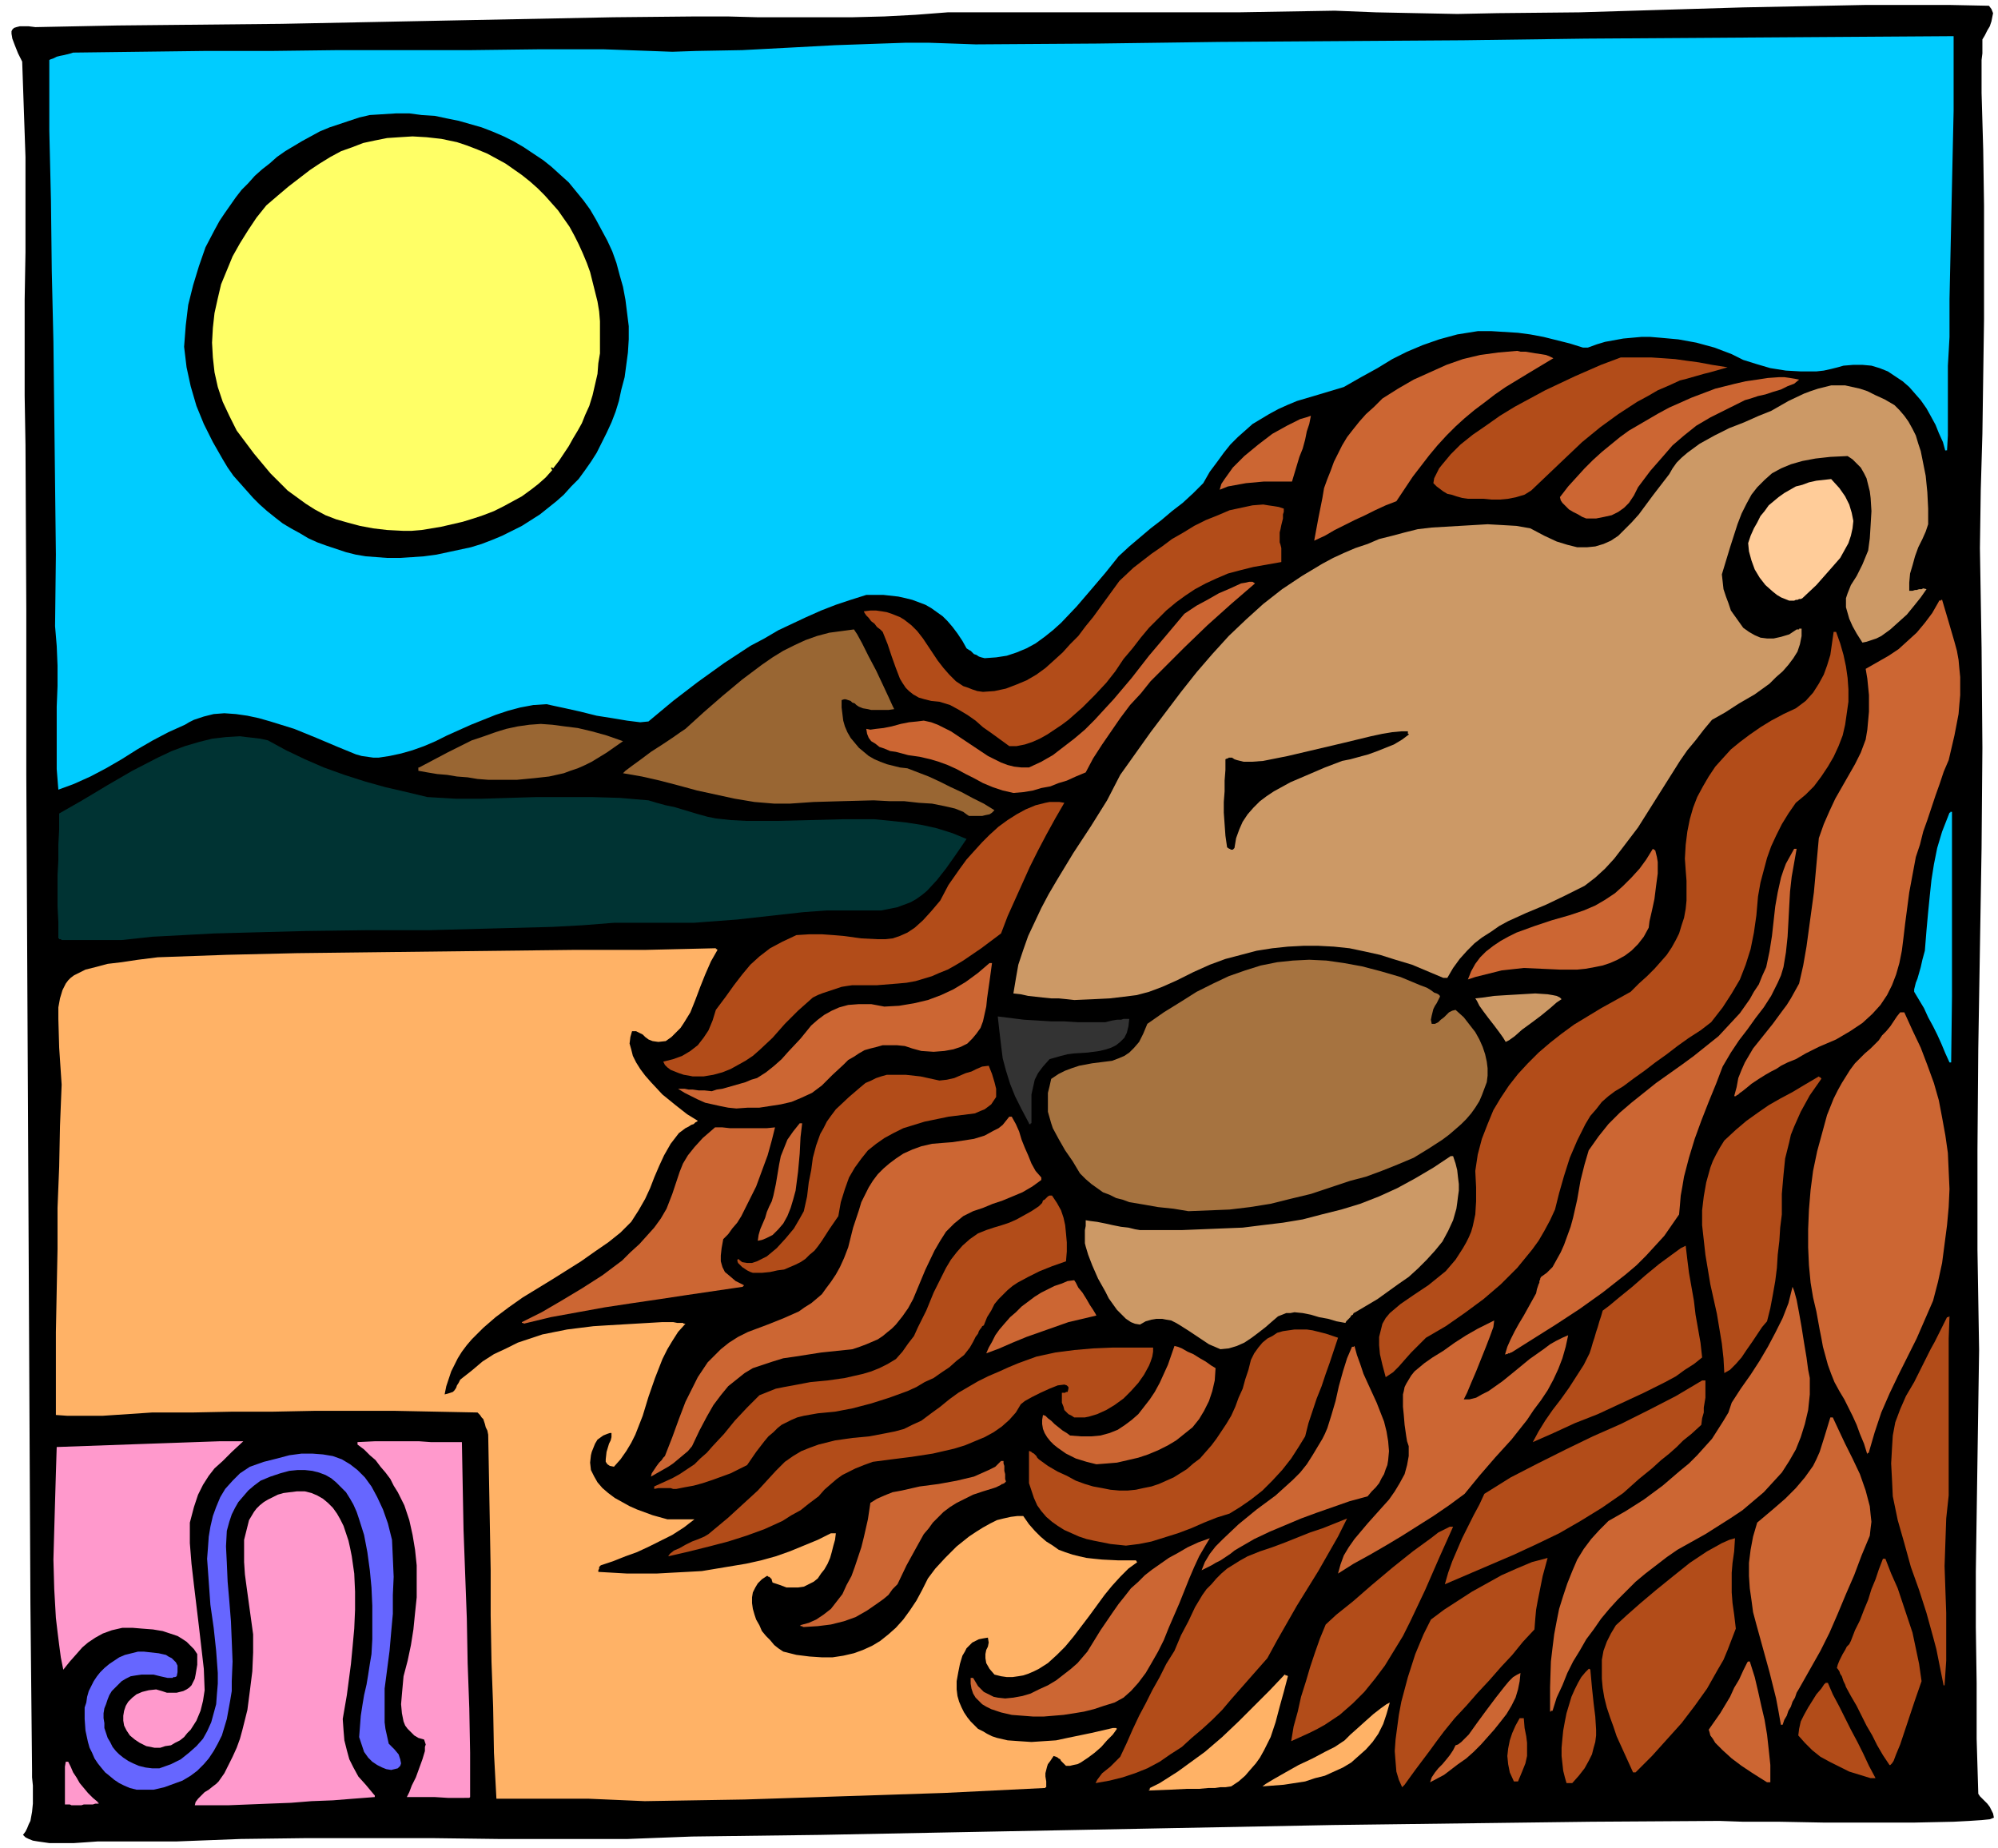 <svg xmlns="http://www.w3.org/2000/svg" fill-rule="evenodd" height="7.49in" preserveAspectRatio="none" stroke-linecap="round" viewBox="0 0 2431 2249" width="8.099in"><style>.brush1{fill:#000}.pen1{stroke:none}.brush2{fill:#f9c}.brush3{fill:#ffb266}.brush5{fill:#b24c19}.brush6{fill:#c63}.brush7{fill:#c96}.brush10{fill:#0cf}.brush12{fill:#963}</style><path class="pen1 brush1" d="M130 2241h-11l-14 1-15 1H60l-14-2-6-1-5-2-4-2-3-3 3-4 2-4 2-5 2-4 2-11 1-10v-22l-1-10v-9l-2-202-1-201-1-202-1-202-1-202-1-202V742l-1-201-1-59V365l1-58V191l-2-58-2-58-5-10-4-10-3-8-1-6v-3l1-2 2-2 3-1 4-1h11l8 1 100-2 100-1 100-1 101-2 100-2 101-2 101-2 101-1h38l37 1h115l39-1 38-2 39-3h353l59-1 59-1 50 2 49 1 50 1 49-1 100-1 99-3 100-3 100-2 50-1h100l49 1 3 4 2 5-1 5-1 5-2 6-3 5-3 6-3 5v17l-1 8v40l2 69 1 68v139l-1 69-1 70-2 69-1 70 2 121 1 122-1 122-2 122-2 122-1 123v122l2 122-1 67-1 67-1 68-1 68v67l1 68v68l2 67 2 3 3 3 3 3 3 3 3 4 2 4 2 4 1 5-5 2-10 1-15 1-19 1-47 1h-112l-53-1h-44l-29-1-156 1-157 2-157 2-156 3-156 3-157 3-155 3-156 2-79 3H606l-78-1H371l-78 1-78 3h-85z"/><path class="pen1 brush2" d="M92 2197h-5l-2-1h-6v-46l1-6h3l3 6 3 7 4 6 4 7 5 6 5 6 6 6 6 5v1h1v1h-4l-3 1h-11l-3 1h-7zm161 0h-16l1-4 3-4 4-4 4-4 5-3 5-4 4-3 3-3 7-10 5-10 5-10 5-11 4-11 3-11 3-12 3-12 3-23 3-24 1-23v-22l-4-29-4-29-2-15-1-15v-27l3-12 3-12 3-5 3-5 3-4 4-4 5-4 5-3 6-3 6-3 7-2 8-1 8-1h10l8 2 7 3 7 4 6 5 6 6 5 7 4 7 4 8 3 9 3 9 2 9 2 10 3 21 1 22v22l-1 23-2 22-2 21-5 38-5 29 1 14 1 12 3 12 3 11 5 10 6 11 9 10 10 12 1 1v2l-26 2-25 2-26 1-25 2-26 1-25 1-25 1h-25z"/><path class="pen1 brush3" d="m785 2192-23-1-23-1-23-1H604l-3-56-1-56-2-55-1-56v-55l-1-56-1-55-1-54-1-5-2-4-1-4-1-3-1-3-2-2-2-3-3-3-50-1-50-1h-99l-50 1h-49l-49 1h-49l-15 1-15 1-15 1-15 1H82l-14-1v-101l1-51 1-50v-50l2-50 1-50 2-50-3-45-1-35v-14l2-11 3-10 4-8 3-4 3-3 4-3 4-2 10-5 12-3 15-4 17-2 20-3 24-3 84-3 85-2 84-1 85-1 85-1 85-1h86l85-2v1h1l1 1-8 14-7 16-6 15-6 16-6 15-8 13-4 6-6 6-5 5-7 5-9 1-7-1-5-2-4-3-3-3-4-2-4-2h-5l-2 7-1 8 2 7 2 8 4 8 5 8 6 8 7 8 14 15 16 13 14 11 13 8-1 1-2 1-2 2-3 1-3 2-4 2-4 3-4 3-10 13-8 14-6 13-6 14-5 13-6 13-8 14-9 14-13 13-15 12-16 11-17 12-35 22-36 22-17 12-16 12-15 13-14 14-6 7-6 8-5 8-4 8-4 8-3 9-3 9-2 10 4-1 3-1 3-1 2-2 2-3 1-3 2-3 2-4 14-11 13-11 14-9 15-7 14-7 15-5 15-5 15-3 15-3 16-2 16-2 16-1 34-2 34-2h13l5 1h7l1 1h2l-9 10-7 11-6 10-6 12-9 23-8 23-7 23-9 23-5 10-6 10-7 10-8 9-5-1-3-2-2-3v-3l1-9 3-10 2-4 1-4v-5h-2l-3 1-5 2-7 5-3 5-2 5-2 5-1 4-1 9 1 9 4 8 4 7 6 7 7 6 8 6 9 5 9 5 9 4 19 7 18 5h33l-13 10-14 9-14 7-14 7-15 7-14 5-15 6-15 5-1 1-1 1v2l-1 2v2l35 2h36l18-1 19-1 18-1 18-3 18-3 18-3 18-4 18-5 17-6 17-7 17-7 16-8h6l-1 8-2 7-2 8-2 7-3 7-4 7-4 5-4 6-5 4-6 3-6 3-7 1h-14l-8-3-9-3-1-3v-1l-1-1-1-1-1-1h-1l-1-1h-1l-6 4-5 5-3 5-3 6-1 6v7l1 7 2 7 2 6 4 7 3 7 5 6 5 5 5 6 5 4 6 4 16 4 16 2 15 1h13l13-2 13-3 11-4 11-5 10-6 10-8 9-8 9-10 8-11 8-12 7-13 7-14 9-12 12-13 14-14 15-12 9-6 8-5 9-5 8-4 8-2 9-2 8-1h7l7 10 7 8 7 7 7 6 8 5 7 5 8 3 9 3 8 2 9 2 9 1 10 1 20 1h21l1 1v1h1l-11 8-10 10-10 11-9 11-19 26-19 25-10 12-10 10-11 10-11 7-6 3-7 3-6 2-6 1-7 1h-7l-7-1-8-2-6-7-4-7-1-6v-5l1-5 2-4 1-5-1-6-6 1-5 1-4 2-4 2-4 4-3 3-2 4-3 5-3 10-2 10-2 11v10l1 8 2 7 3 7 3 6 4 6 4 5 5 5 4 4 6 3 5 3 6 3 6 2 13 3 14 1 15 1 15-1 15-1 14-3 29-6 26-6h4l1 1-5 7-7 7-7 8-8 7-8 6-9 6-4 2-5 1-4 1h-5l-2-2-2-2-2-2-1-2-2-1-1-1-2-1-3-1-4 6-3 4-1 3-1 4-1 4v4l1 6v7h-1v1h-1l-61 3-61 3-61 2-61 2-60 2-61 2-61 1-60 1z"/><path class="pen1 brush2" d="M565 2188h-20l-16-1h-34l3-6 3-8 5-10 4-11 4-11 3-10v-5l1-3-1-3-1-3-7-2-5-3-4-4-4-4-3-4-2-5-1-5-1-5-1-11 1-12 1-11 1-11 5-19 4-19 3-19 2-20 2-19v-39l-2-19-3-18-4-18-6-18-8-16-5-8-4-8-6-8-6-7-6-8-7-6-7-7-8-6v-3l21-1h54l14 1h38l1 54 1 53 2 54 2 54 1 54 2 55 1 54v54l-1 1h-6z"/><path class="pen1" style="fill:#66f" d="m166 2178-8-2-7-3-6-3-6-4-6-5-5-4-5-6-4-5-4-6-3-7-3-6-2-7-3-14-1-14v-14l2-6 1-7 2-7 3-6 3-6 4-6 4-5 5-5 6-5 6-4 6-4 7-3 8-2 8-2h7l9 1 9 1 9 2 3 2 4 2 3 3 2 2 2 4v8l-1 5-2 1h-2l-1 1h-6l-9-2-8-2h-15l-7 1-6 1-6 3-5 3-4 4-4 4-4 4-3 5-2 5-2 6-2 5-1 6v6l1 6v6l2 6 2 6 3 5 3 6 4 5 4 4 5 4 6 4 6 3 7 3 8 2 8 1h9l14-5 12-6 10-8 9-8 8-9 5-9 5-11 3-11 3-11 1-13 1-12v-13l-2-27-3-28-4-28-2-28-1-14-1-14 1-13 1-14 2-12 3-13 4-11 5-12 6-10 9-10 9-9 12-8 17-6 16-4 15-4 15-2h13l13 1 12 2 11 4 10 6 9 7 9 9 8 11 7 13 7 15 6 17 5 20 1 22 1 23-1 22v23l-2 22-2 23-3 23-3 23v41l1 8 2 9 2 9 7 7 5 6 2 6 1 5-1 3-3 3-4 1-4 1-6-1-5-2-6-3-6-4-5-5-5-7-3-9-3-9 1-13 1-13 2-13 2-12 3-13 2-12 2-13 2-12 1-18v-41l-1-22-2-21-3-22-4-21-6-19-3-9-4-9-4-7-5-8-6-6-6-6-6-5-7-4-8-3-8-2-9-1h-9l-10 1-11 3-12 4-12 5-8 6-7 6-6 7-6 7-4 7-4 8-3 9-3 11-1 19 1 20 1 23 2 23 2 25 1 24 1 25-1 24v12l-2 12-2 11-2 11-3 10-3 10-5 10-5 9-6 9-6 7-8 8-8 6-10 6-11 4-11 4-13 3h-21z"/><path class="pen1 brush3" d="M1398 2179v-1h1v-2l12-6 11-7 11-7 11-8 22-16 21-18 20-19 19-19 19-19 18-19h1v1h2l1 1-5 19-5 18-5 19-6 18-4 8-4 8-5 9-5 7-7 8-6 7-8 7-9 6-7 1h-6l-7 1h-8l-11 1h-15l-20 1-26 1z"/><path class="pen1 brush5" d="m1706 2175-4-9-3-10-1-12-1-13 1-14 2-15 2-15 3-16 8-30 9-28 10-24 9-18 16-12 17-11 17-11 18-10 18-10 18-8 19-8 19-5-3 11-3 11-2 10-2 10-2 10-2 11-1 11-1 13-14 15-13 16-14 15-14 16-14 15-14 16-14 15-13 16-3 4-6 8-8 11-9 12-9 12-8 11-5 7-3 3z"/><path class="pen1 brush3" d="m1536 2174 4-3 10-6 14-8 16-9 17-8 15-8 12-6 6-4 6-4 7-7 9-8 10-9 9-8 9-7 7-5 4-2-4 14-4 12-6 12-7 10-8 9-9 8-9 8-10 6-11 5-11 5-12 3-12 4-13 2-13 2-13 1-13 1z"/><path class="pen1 brush5" d="m1906 2170-2-7-2-8-1-9-1-9v-10l1-11 1-10 2-11 2-10 3-10 3-10 4-9 4-8 4-7 5-6 4-4h1l1 1 2 22 2 19 2 16 1 16v7l-1 8-2 7-2 8-4 8-5 9-7 9-8 9h-7zm-573 0 2-4 3-4 3-4 5-4 5-4 4-4 4-4 4-4 8-17 7-16 8-17 8-15 8-16 9-16 8-16 10-16 8-19 9-17 8-17 9-15 5-7 6-6 6-7 6-6 7-6 8-5 8-5 9-5 15-6 15-5 16-6 15-6 15-6 15-5 15-6 15-6-11 22-12 21-12 21-13 21-13 21-12 21-12 21-12 22-22 25-22 25-11 13-12 12-12 11-13 11-12 11-14 9-13 9-15 8-15 6-15 5-16 4-17 3z"/><path class="pen1 brush6" d="m2150 2169-8-5-11-7-12-8-12-9-11-10-9-9-3-5-3-4-1-4-1-3 7-10 7-10 6-10 6-10 5-11 6-10 5-11 5-10 1-1h2l6 19 4 17 4 18 4 17 3 18 2 18 2 19v21h-4zm-410 0 2-6 4-6 4-5 5-5 5-6 4-5 4-6 3-6 3-1 4-3 4-4 5-5 10-14 11-15 12-16 11-14 5-6 5-5 5-3 4-2-1 10-2 10-3 10-5 10-6 10-7 9-8 10-8 9-8 9-9 9-9 8-10 7-17 13-17 9z"/><path class="pen1 brush5" d="m1842 2168-5-11-2-10-1-10 1-9 2-10 3-9 4-9 5-9h5l1 12 2 10 1 8v16l-2 9-4 10-5 12h-5zm434-4-13-4-13-4-12-6-12-6-11-6-10-8-9-9-8-9 1-8 2-9 4-8 5-9 5-8 5-8 6-7 4-6h1v-1h3l6 14 8 15 7 14 7 14 8 15 7 14 7 15 8 15h-6zm-289-7-10-22-10-22-4-12-4-11-4-12-3-12-2-12-1-11v-23l2-11 4-11 5-10 6-10 13-12 17-15 19-16 21-17 20-16 21-14 9-5 9-5 9-4 7-2-1 16-2 14-1 12v24l1 13 2 14 2 17-5 13-5 13-5 12-7 12-13 23-15 21-16 21-18 20-18 20-20 20h-3zm312-9-8-12-7-12-6-12-7-12-6-12-6-12-7-12-6-11-1-3-2-4-1-3-1-3-2-3-1-3-2-3-1-1 1-4 2-5 2-4 2-4 3-5 2-4 3-3 2-4 5-13 6-12 5-13 5-12 4-13 5-12 4-12 5-13h3l7 18 8 18 6 18 6 18 6 18 4 19 4 19 3 21-8 23-7 21-6 18-5 15-5 12-3 8-2 3-1 1-1 1h-1z"/><path class="pen1 brush2" d="m188 2127-10-2-8-4-6-4-6-5-4-6-3-6-1-6v-6l1-6 2-6 3-5 5-5 5-4 7-3 8-2 9-1 7 2 6 2h12l4-1 4-1 4-2 3-2 3-3 2-4 2-4 1-5 2-12v-13l-4-6-5-5-4-4-6-4-5-3-6-2-6-2-6-2-12-2-13-1-12-1h-12l-13 3-11 4-9 5-9 6-7 6-7 8-8 9-8 10-3-15-2-15-2-16-2-17-2-35-1-36 1-36 1-35 1-34 1-32 28-1 28-1 28-1 28-1 29-1 28-1 29-1h29l-14 13-11 11-10 9-7 9-7 11-6 12-5 15-5 19v25l2 25 3 26 3 25 3 25 3 26 3 26 1 26-2 13-3 12-5 12-7 11-4 4-4 5-5 4-6 3-5 3-7 1-6 2h-7z"/><path class="pen1 brush5" d="m1571 2119 3-18 5-18 4-18 6-19 5-17 6-18 6-17 7-17 13-12 20-16 23-20 25-21 25-20 22-16 9-7 8-4 6-3h4l-17 38-17 39-9 19-9 19-9 18-11 18-11 18-12 16-13 16-14 14-8 7-8 7-9 6-9 6-9 5-10 5-11 5-11 5z"/><path class="pen1 brush6" d="m2167 2100-3-17-3-16-4-16-4-16-8-29-8-29-4-15-2-15-2-14-1-15v-16l2-16 3-16 5-17 19-16 15-13 13-13 11-13 5-7 5-7 4-8 4-9 6-19 7-23h3l7 15 8 17 9 18 9 19 7 20 5 19 1 10 1 9-1 8-1 9-10 24-9 24-10 23-10 24-10 23-11 22-13 23-13 23-3 5-2 6-3 5-2 6-3 5-2 6-3 5-2 6h-2v1zm-910-11-13-1-13-1-13-3-12-4-6-3-5-3-4-4-4-4-3-5-2-6-1-6v-7h3l3 5 3 5 3 3 4 4 4 2 4 2 4 2 5 1 9 1 10-1 11-2 10-3 10-5 11-5 10-6 9-7 9-7 8-7 6-7 6-7 16-26 15-22 7-10 8-10 7-9 9-8 8-8 9-7 10-7 10-7 11-6 12-7 13-6 14-5-6 10-7 12-6 13-6 14-12 30-13 30-6 15-7 14-8 14-7 12-9 12-9 10-9 8-11 6-13 4-12 4-12 3-12 2-13 2-12 1-12 1h-13zm629-6v-30l1-31 2-17 2-16 3-16 3-15 5-16 5-15 6-15 6-14 8-13 9-12 10-11 11-11 21-12 22-14 23-17 21-18 11-9 10-10 9-10 9-10 7-11 7-11 6-10 4-12 11-17 12-17 11-17 10-17 9-17 9-18 7-18 5-20 2 5 3 11 3 16 3 17 3 19 3 18 2 15 2 10v20l-2 19-4 17-5 16-6 15-8 14-9 14-11 12-11 12-13 11-13 11-15 10-30 19-34 19-13 9-13 10-13 10-12 10-11 11-11 11-10 11-10 12-9 13-9 12-8 14-8 13-7 14-6 15-7 15-5 16h-2v1h-1z"/><path class="pen1 brush5" d="m2365 2052-3-15-3-15-3-15-4-15-8-29-9-28-10-28-8-29-8-28-6-29-1-21-1-19 1-18 1-16 3-16 6-16 7-16 10-17 5-10 5-10 5-10 5-10 5-9 5-10 5-10 5-10h2v-1h1l-1 27v191l-3 28-1 29-1 29 1 29 1 28v58l-2 30h-1v1z"/><path class="pen1 brush6" d="M979 1980h-2l-1-1h-2v-1h-1l11-3 9-4 9-6 9-7 7-9 7-9 5-11 6-11 4-11 4-12 4-12 3-12 5-22 3-20 8-5 9-4 10-4 11-2 22-5 23-3 22-4 21-5 9-4 9-4 8-4 6-6 1-1h3v3l1 3v6l1 4v6l1 3-2 2-2 1h-1l-1 1-2 1-2 1-2 1-3 1-13 4-12 4-10 5-10 5-8 5-8 6-6 6-7 7-5 7-6 7-5 9-5 9-11 20-11 23-6 6-5 7-6 5-7 5-13 9-14 8-14 5-16 4-16 2-16 1z"/><path class="pen1 brush5" d="m1758 1928 4-14 5-14 6-14 6-14 7-14 7-14 7-13 6-13 32-20 33-17 34-17 33-16 34-15 34-17 33-17 32-19h4v21l-1 6-1 6v6l-2 7-1 8-12 11-10 8-8 8-9 8-10 8-11 10-16 13-19 17-26 18-26 16-26 15-27 13-28 13-28 12-28 12-28 12z"/><path class="pen1 brush6" d="m1628 1915 3-11 4-11 6-10 7-10 16-19 17-19 9-10 7-10 6-10 6-11 3-11 2-11v-12l-2-6-1-6-2-14-1-12-1-10v-15l1-4 1-5 2-4 3-5 3-5 4-5 6-5 6-5 10-7 13-8 14-10 14-9 14-8 12-6 8-4-1 8-4 11-5 13-6 15-6 15-6 14-5 12-4 8h7l8-2 7-4 8-4 17-12 16-13 17-14 17-12 8-6 7-4 8-4 7-3-3 14-4 14-5 13-6 13-7 13-8 12-9 12-8 12-19 24-20 22-19 22-18 22-19 14-19 13-19 12-19 12-20 12-19 11-20 11-19 12z"/><path class="pen1 brush6" d="m1462 1911 4-10 6-10 7-9 9-9 19-18 22-18 23-17 21-19 9-9 8-10 7-11 6-10 3-5 3-5 3-6 3-7 5-16 5-17 4-18 5-18 5-16 6-14h2l1-1 3 11 4 11 4 12 5 11 11 24 9 23 3 12 2 12 1 12-1 11-1 6-2 5-2 6-3 5-3 6-4 5-5 5-5 6-22 6-20 7-20 7-19 7-19 8-19 8-19 9-19 11-5 3-5 4-6 4-6 4-6 3-5 3-6 3-6 3z"/><path class="pen1 brush5" d="m813 1894 2-3 5-4 7-3 7-4 8-4 8-3 7-3 5-3 12-10 12-10 12-11 12-11 12-11 11-12 11-12 11-11 10-7 10-6 10-4 11-4 20-5 21-3 21-2 21-4 10-2 11-3 10-5 11-5 12-9 11-8 11-9 11-8 12-7 12-7 12-6 14-6 11-5 12-5 11-4 11-4 23-5 23-3 23-2 24-1h49v5l-1 6-2 6-2 5-6 11-7 10-9 10-9 9-11 8-10 6-11 5-10 3-5 1h-13l-3-2-4-2-2-2-3-3-1-4-2-5v-12h4l1-1h2l1-4v-2l-2-2-3-1-8 1-10 4-11 5-10 5-9 5-5 4-6 10-8 9-9 8-10 7-11 6-12 5-12 5-13 4-26 6-26 4-24 3-23 3-11 4-10 4-8 4-8 4-7 5-7 6-8 7-7 8-12 9-10 8-11 6-11 7-22 10-22 8-22 7-23 6-24 6-26 6zm557-13-19-2-20-4-9-2-9-3-9-4-9-4-8-5-7-5-7-6-6-7-5-7-4-9-3-9-3-9v-39h1l2 1 1 1 2 1 1 1 2 2 1 2 2 2 11 8 12 7 11 5 11 6 11 4 10 3 11 2 10 2 11 1h10l10-1 9-2 10-2 9-3 9-4 9-4 8-5 8-5 8-7 8-6 7-8 7-8 6-8 6-9 6-9 6-10 5-11 4-11 5-11 3-11 4-12 3-12 4-8 5-7 5-6 6-5 6-3 6-4 7-2 7-1 7-1h15l7 1 16 4 15 5-5 15-5 15-5 14-5 15-6 15-5 15-5 15-4 16-8 13-9 14-11 14-12 13-12 12-14 11-13 9-13 8-16 5-15 6-16 7-16 6-16 5-16 5-15 3-16 2zm-547-69h-4l-3-1h-15l-5 1v-3l11-5 11-5 9-5 9-6 9-6 7-7 8-7 7-8 14-15 13-16 15-16 15-15 10-4 10-4 10-2 11-2 21-4 21-2 21-3 22-5 10-3 10-4 10-5 10-6 8-9 7-10 7-9 5-11 10-20 9-22 5-10 5-10 5-10 6-10 7-9 7-8 9-8 10-7 10-4 9-3 10-3 9-3 9-4 9-5 9-5 9-6 2-2 2-2 1-3 2-1 2-2 2-2 2-1h3l6 9 5 9 3 9 2 9 1 10 1 11v11l-1 12-17 6-15 6-14 7-13 7-6 4-6 5-5 5-6 6-5 6-4 8-5 8-4 10-2 1-1 2-1 1-2 3-1 3-3 4-3 6-4 7-7 9-9 7-9 8-9 6-10 7-11 5-10 6-11 5-22 8-22 7-23 6-21 4-21 2-17 3-8 2-7 3-6 3-6 3-5 4-5 5-6 5-5 6-10 13-11 16-10 5-10 5-11 4-11 4-12 4-11 3-11 2-10 2z"/><path class="pen1 brush6" d="m792 1797 1-4 2-3 2-3 2-3 3-4 3-3 2-3 2-2 9-23 8-22 8-21 10-20 5-10 6-9 6-9 8-8 8-8 10-8 11-7 12-6 24-9 20-8 9-4 9-4 7-5 8-5 6-5 7-6 5-7 6-8 6-9 5-9 5-11 5-13 6-24 7-21 3-10 5-10 4-8 5-8 6-8 7-7 7-6 8-6 9-6 11-5 11-4 13-3 12-1 13-1 13-2 13-2 13-4 11-6 6-3 5-4 4-5 4-5h3l5 9 4 9 3 10 4 10 4 9 4 10 5 9 7 8v3l-11 8-12 7-12 5-12 5-12 4-12 5-12 4-12 6-11 9-10 10-7 11-7 12-11 23-10 24-5 12-6 11-7 10-8 10-5 5-5 4-6 5-6 4-7 3-7 3-8 3-9 3-38 4-32 5-14 2-13 4-12 4-12 4-10 6-10 8-10 8-9 11-9 12-8 14-9 17-9 19-5 6-6 5-6 5-6 5-6 4-7 4-7 4-7 4zm542-15-12-3-13-4-12-6-10-7-5-4-4-4-4-5-3-5-2-5-1-6v-5l1-6 3 1 3 3 4 3 4 4 5 4 5 4 5 3 4 3 13 1h13l11-1 11-3 10-4 9-6 8-6 8-7 7-9 7-9 6-9 6-11 10-22 8-23 4 1 5 2 7 4 7 3 8 5 7 4 7 5 5 3-1 15-3 13-4 12-6 12-6 10-8 10-10 8-10 8-10 6-12 6-12 5-12 4-13 3-13 3-12 1-13 1zm938-12-4-13-5-12-4-11-5-11-5-10-5-10-6-10-6-11-4-10-4-11-3-11-3-11-2-11-2-10-2-11-2-11-4-17-3-18-2-21-1-22v-22l1-24 2-24 3-23 5-24 6-22 6-22 8-20 5-10 5-9 5-8 5-8 6-8 6-6 6-6 7-6 5-5 5-5 4-6 5-5 5-6 4-6 4-6 4-5h5l10 22 10 21 8 21 8 22 6 21 4 21 4 22 3 21 1 22 1 22-1 22-2 22-3 23-3 23-5 23-6 23-10 23-10 23-11 22-11 22-11 23-10 23-8 24-7 24v1h-1l-1 1v1z"/><path class="pen1 brush5" d="m1865 1755 7-13 8-13 9-13 10-13 10-14 9-14 9-14 7-14 2-6 2-7 2-6 2-7 2-6 2-7 2-6 2-7 8-6 12-10 16-13 16-14 17-14 15-11 11-8 6-3 2 17 2 16 3 17 3 17 2 17 3 17 3 17 2 18-10 8-11 7-11 8-13 7-26 13-28 13-28 13-28 11-26 12-25 11zm-179-79-4-15-3-13-1-11v-10l2-8 2-8 4-7 5-6 13-11 16-11 18-12 21-17 12-14 9-14 4-7 3-6 3-7 2-7 3-14 1-16v-17l-1-20 3-20 5-19 7-18 7-17 9-15 10-15 11-14 12-13 13-13 14-12 14-11 15-11 33-20 36-20 10-10 10-9 9-9 8-9 7-8 6-9 5-9 4-8 3-10 3-9 2-11 1-10v-24l-1-13-1-14 1-17 2-16 3-15 4-14 5-13 7-13 7-12 8-12 9-10 10-11 11-9 12-9 13-9 13-8 15-8 15-7 12-9 9-10 7-11 6-11 4-11 4-13 2-14 2-14h3l5 14 4 14 3 14 2 14 1 14v15l-2 14-2 14-3 13-5 13-6 13-7 12-8 12-9 12-10 10-12 10-9 13-8 13-7 14-6 13-5 14-4 15-4 15-3 17-2 23-3 21-4 20-6 19-7 18-10 17-11 17-14 18-13 10-14 9-14 10-13 10-14 10-13 10-14 10-12 9-10 6-8 6-8 7-7 9-7 8-6 10-5 10-5 10-9 21-7 22-6 21-5 20-6 13-7 13-7 12-8 11-9 11-9 11-10 10-10 10-21 18-23 17-23 16-24 14-4 4-7 7-7 7-8 9-7 8-7 7-6 4-3 2zm412-5-1-18-2-18-3-18-3-18-8-36-6-36-2-18-2-18v-18l2-17 3-17 5-18 3-8 4-8 5-9 5-8 14-13 13-11 14-10 13-9 14-8 15-8 15-9 17-10 1 1h1v1h1v1l-14 20-11 20-4 9-4 9-4 10-2 9-5 20-2 20-2 23v25l-2 16-1 16-2 17-1 16-2 16-3 17-3 16-4 16-6 7-6 9-6 9-7 10-6 9-7 8-7 7-7 4z"/><path class="pen1 brush6" d="m1831 1649 3-10 4-9 5-10 5-9 6-10 5-9 5-9 5-9 1-5 1-3 1-3 1-2v-2l1-2v-1l1-2 7-5 7-7 5-9 5-9 4-9 4-11 4-11 3-11 5-22 4-23 5-20 5-17 12-17 12-15 14-14 14-12 30-24 31-22 15-11 15-12 15-12 13-14 13-14 12-17 5-9 6-9 4-10 5-11 4-19 3-19 2-18 2-18 3-17 4-18 3-9 3-8 5-9 5-9h3l-3 17-3 17-2 18-1 18-1 19-1 18-2 19-3 18-3 10-4 9-4 8-4 8-9 14-10 13-10 14-10 13-10 15-10 17-8 21-9 22-9 23-8 22-7 23-6 23-2 12-2 11-1 12-1 11-9 13-9 13-11 12-11 12-12 12-13 11-14 11-14 11-28 20-29 19-27 17-27 17h-1l-1 1h-2l-1 1h-2l-1 1zm-631-2 3-7 4-7 4-8 5-7 6-7 7-8 7-6 7-7 8-6 8-6 8-5 8-4 8-4 9-3 7-3 8-1 2 3 3 6 5 6 5 8 4 7 4 6 3 5 1 2-17 4-17 4-17 6-17 6-17 6-17 7-16 7-16 6z"/><path class="pen1 brush7" d="m1485 1642-14-6-12-8-12-8-11-7-5-3-6-3-6-1-5-1h-7l-6 1-7 2-7 4-6-1-5-2-6-4-5-5-6-6-5-7-5-7-4-8-9-16-7-16-5-13-3-10-1-4v-16l1-5v-7l6 1 8 1 10 2 9 2 10 2 9 1 8 2 6 1h51l49-2 25-1 24-3 25-3 24-4 23-6 24-6 23-7 23-9 22-10 22-12 22-13 21-14h3l3 9 2 8 1 9 1 8v8l-1 7-1 8-1 7-4 14-6 13-7 13-9 11-10 11-11 11-11 10-13 9-25 18-27 16-2 1-1 2-2 1-1 2-2 2-1 1-2 2-1 2-11-2-10-3-11-2-10-3-10-2-10-1-5 1h-5l-5 2-5 2-7 6-8 7-9 7-8 6-9 6-9 4-10 3-10 1z"/><path class="pen1 brush6" d="M637 1611v-1h-2v-1l24-12 24-14 25-15 25-16 12-9 12-9 10-10 11-10 9-10 9-10 8-11 7-12 7-18 5-15 4-12 4-10 6-10 8-10 10-11 15-13h9l9 1h45l10-1-4 16-5 18-7 19-7 19-9 18-9 18-5 8-6 7-5 7-6 6-2 11-1 9v7l2 7 3 6 6 5 7 6 10 5v1h-1v1l-34 5-34 5-33 5-34 5-33 5-33 6-33 6-33 8z"/><path class="pen1 brush5" d="m916 1549-3-1-4-2-3-2-3-2-3-3-2-2-1-3 1-2 5 4 6 1h6l6-2 6-3 6-3 6-5 6-5 11-12 10-12 7-12 5-9 4-18 2-17 3-15 2-15 4-15 5-14 4-7 4-8 5-7 6-8 16-15 14-12 6-5 7-3 6-3 6-2 7-2h23l18 2 23 5 9-1 9-2 7-3 7-3 7-2 6-3 7-3 8-1 4 10 3 10 2 8v10l-2 3-2 3-2 3-4 3-4 3-5 2-7 3-32 4-29 6-13 4-13 4-12 6-11 6-10 7-10 8-8 10-8 11-7 12-5 14-5 16-3 17-11 16-9 14-5 7-4 5-6 5-5 5-6 4-6 3-7 3-7 3-8 1-9 2-10 1h-11z"/><path class="pen1 brush6" d="m922 1510 1-7 2-7 3-7 3-7 2-7 3-7 3-6 2-7 3-14 2-12 2-12 2-10 4-10 4-10 7-10 8-10h3l-2 17-1 20-2 22-3 23-3 11-3 10-4 10-5 9-6 7-7 7-4 2-4 2-5 2-5 1z"/><path class="pen1" style="fill:#a67340" d="m1446 1474-18-3-19-2-17-3-18-3-8-3-8-2-8-4-8-3-7-5-7-5-7-6-7-7-9-15-9-13-8-14-7-13-2-6-2-7-2-7v-23l2-8 2-9 9-6 8-4 8-3 9-3 16-3 16-2 8-1 8-3 7-3 6-4 6-6 6-7 5-10 5-12 20-14 21-13 19-12 20-10 19-9 20-7 19-6 20-4 19-2 20-1 21 1 21 3 22 4 23 6 24 7 24 10 8 3 5 3 4 3 3 1 2 1 1 1 1 1v1l-2 4-2 4-2 3-2 4-1 4-1 4-1 5 1 5h4l4-2 3-3 4-3 3-3 3-3 4-2 4-1 10 9 7 9 7 9 5 9 4 9 3 9 2 9 1 8v9l-1 8-3 8-3 8-3 7-5 8-5 7-6 7-6 6-8 7-7 6-8 6-17 11-18 11-19 8-20 8-19 7-19 5-24 8-24 8-25 6-24 6-25 4-25 3-25 1-25 1z"/><path class="pen1" style="fill:#333" d="m1252 1367-9-17-8-16-6-15-5-16-4-15-2-16-2-17-2-18 16 2 16 2 17 1 16 1h16l16 1h34l8-2 6-1h5l3-1h7l-1 9-2 8-3 6-5 5-5 4-6 3-6 2-8 2-15 2-16 1-8 1-8 2-7 2-7 2-8 9-6 8-4 8-2 9-2 9v35h-1v1h-2v-1z"/><path class="pen1 brush6" d="m896 1349-10-1-10-2-9-2-9-2-9-4-8-4-8-4-8-5h8l5 1h5l7 1h7l9 1 6-2 7-1 7-2 7-2 7-2 7-2 7-3 7-2 11-7 10-8 9-8 8-9 15-16 13-16 8-7 8-6 9-5 9-4 11-3 13-1h15l16 3 18-1 18-3 17-4 16-6 15-7 15-9 15-11 14-12h3l-3 22-3 21-1 10-2 9-2 9-3 8-5 7-5 6-6 6-8 4-9 3-11 2-13 1-15-1-11-3-9-3-10-1h-17l-7 2-8 2-7 2-7 4-6 4-7 4-6 6-13 12-13 13-12 9-13 6-12 5-13 3-13 2-13 2h-14l-14 1zm1214-15 3-11 2-11 4-10 4-9 10-17 12-15 12-15 11-15 6-8 5-8 5-9 5-9 5-22 4-23 3-22 3-22 3-22 2-22 2-22 2-22 6-17 7-16 7-15 8-14 8-14 8-14 7-14 6-16 2-12 1-11 1-11v-20l-1-10-1-10-2-12 14-8 14-8 12-8 11-10 11-10 10-12 9-12 8-14v-1h2l1-1h1l8 27 7 24 3 11 2 11 1 11 1 10v22l-1 11-1 12-5 26-7 30-6 14-5 15-5 14-5 15-5 15-5 14-4 16-5 15-8 43-5 38-2 17-2 16-3 15-4 14-5 13-6 12-8 12-10 11-12 11-15 10-17 10-21 9-16 8-12 7-10 4-8 4-6 4-6 3-7 4-8 5-9 6-6 5-5 4-3 2-2 2-2 1-1 1h-2z"/><path class="pen1 brush5" d="m843 1310-5-1-6-1-6-2-5-2-5-2-4-3-3-3-2-4 12-3 11-4 10-6 9-7 7-9 6-9 5-12 4-13 12-16 10-14 10-13 10-12 11-10 13-10 15-8 17-8 16-1h15l14 1 12 1 22 3 20 1h9l9-1 9-3 9-4 9-6 10-9 10-11 11-13 10-19 14-20 8-11 9-10 10-11 9-9 11-10 11-8 11-7 11-6 12-5 12-3 5-1h12l6 1-11 19-11 20-10 19-10 20-9 20-9 20-9 20-8 21-24 18-22 15-10 6-9 5-10 4-9 4-10 3-10 3-11 2-11 1-25 2h-30l-7 1-6 1-6 2-6 2-6 2-6 2-5 2-6 3-18 16-16 16-15 17-16 15-8 7-9 6-9 5-9 5-10 4-11 3-12 2h-13z"/><path class="pen1 brush10" d="m2372 1293-5-11-5-12-5-11-5-10-6-11-5-11-6-10-6-10v-3l1-4 1-4 2-5 2-7 2-7 2-9 3-11 2-25 2-22 2-20 2-19 3-19 4-20 6-20 9-23h1v-1h2v225l-1 80h-2z"/><path class="pen1 brush7" d="m1832 1268-3-5-5-7-6-8-7-9-6-8-5-7-3-6-2-3 9-1 14-2 16-1 17-1 17-1 15 1 6 1 5 1 4 2 2 2-6 4-8 7-11 9-12 9-11 8-9 8-7 5-4 2zm-525-51-9-1-10-1h-9l-10-1-9-1-9-1-9-2-9-1 3-18 3-17 6-18 6-17 8-17 8-17 9-17 10-17 20-33 21-32 20-32 16-31 37-52 37-49 19-24 19-22 20-22 21-20 21-19 23-18 24-16 25-15 13-7 13-6 14-6 15-5 14-6 16-4 15-4 16-4 17-2 17-1 17-1 17-1 17-1 18 1 17 1 17 3 17 9 15 7 13 4 12 3h12l10-1 10-3 9-4 9-6 8-8 8-8 9-10 17-23 20-26 4-7 5-7 6-6 7-6 15-11 18-10 18-9 18-7 18-8 15-6 21-12 19-9 8-3 9-3 8-2 8-2h17l9 2 9 2 9 3 10 5 11 5 12 7 6 6 6 7 5 7 5 9 4 8 3 10 3 9 2 10 4 20 2 20 1 20v19l-3 9-4 9-5 10-4 11-3 11-3 10-1 11v10h4l3-1h2l3-1h3l2-1 4 1-7 10-8 10-9 11-10 9-10 9-11 8-6 3-6 2-6 2-5 1-7-11-5-9-4-9-2-7-2-7v-11l2-6 4-10 7-11 7-14 7-17 2-15 1-16 1-17-1-16-1-8-2-8-2-8-3-6-4-7-5-5-5-5-6-4-21 1-18 2-16 3-14 4-12 5-11 6-9 8-9 9-7 9-6 11-6 12-5 13-9 28-10 33 1 9 1 9 3 9 3 8 3 9 5 7 5 7 5 7 7 5 7 4 7 3 8 1h8l9-2 10-3 9-6h3v-1h3v9l-2 10-3 9-5 8-6 8-7 8-8 7-8 8-18 13-19 11-17 11-16 9-10 12-10 13-10 12-9 13-17 27-17 27-17 27-19 25-10 13-11 12-12 11-13 10-24 12-23 11-24 10-22 10-11 6-10 7-11 7-9 7-9 9-9 10-8 11-7 12h-5l-19-8-19-8-20-6-19-6-18-4-19-4-19-2-19-1h-18l-19 1-19 2-19 3-19 5-19 5-19 7-20 9-20 10-18 8-16 6-15 4-16 2-17 2-20 1-23 1z"/><path class="pen1 brush6" d="m1786 1192 4-10 5-9 6-8 7-7 9-7 9-6 9-5 10-5 22-8 21-7 21-6 18-6 14-6 12-7 12-8 10-9 10-10 10-11 8-11 8-13 3 2 1 4 1 4 1 6v14l-2 15-2 16-3 14-3 13-1 8-6 11-7 9-8 8-8 6-9 5-9 4-9 3-10 2-11 2-10 1h-21l-22-1-22-1-9 1-9 1-9 1-8 2-8 2-8 2-8 2-9 3z"/><path class="pen1" style="fill:#033" d="m75 1144-1-1h-2v-1h-1v-20l-1-19v-38l1-18v-19l1-19v-19l28-16 30-18 31-18 31-16 17-8 16-6 17-5 16-4 17-2 17-1 8 1 9 1 8 1 9 2 22 12 23 11 23 10 25 9 25 8 25 7 26 6 25 6 34 2h33l33-1 33-1h67l34 1 35 3 10 3 11 3 10 2 10 3 10 3 10 3 11 3 10 2 18 2 19 1h38l40-1 39-1h39l20 2 19 2 19 3 18 4 19 6 17 7-13 19-12 17-11 14-12 13-6 5-7 5-7 4-8 3-8 3-10 2-10 2h-66l-28 2-27 3-27 3-27 3-26 2-27 2h-97l-38 3-37 2-38 1-38 1-74 2h-75l-75 1-75 2-37 1-37 2-38 2-37 4H75z"/><path class="pen1 brush1" d="M1498 1034h-1v-1h-2v-1h-1l-1-1-2-14-1-14-1-14v-13l1-13v-13l1-13v-13l2-1h1l1-1h4l3 2 3 1 4 1 4 1h11l13-1 30-6 34-8 34-8 33-8 14-3 12-2 11-1h8v3h1v1l-8 6-10 6-10 4-10 4-11 4-11 3-11 3-10 2-21 8-21 9-21 9-20 11-9 6-8 6-8 8-7 8-6 9-4 9-4 11-2 12-1 1-1 1h-1v1-1h-1z"/><path class="pen1 brush12" d="m1179 993-3-2-4-3-5-2-5-2-13-3-15-3-16-1-18-2h-18l-19-1-38 1-35 1-29 2h-19l-24-2-24-4-23-5-23-5-22-6-23-6-22-5-23-4 3-3 8-6 11-8 12-9 14-9 12-8 10-7 6-4 22-20 23-20 24-20 24-18 13-9 13-8 14-7 13-6 14-5 15-4 15-2 15-2 4 6 6 11 8 16 9 17 8 17 7 15 5 11 2 4-7 1h-21l-4-1-6-1-5-2-3-2-2-2-3-1-2-2-3-1-3-1h-2l-3 1v9l1 8 1 8 2 7 3 7 4 7 5 6 5 6 6 5 6 5 7 4 7 3 8 3 8 2 8 2 9 1 13 5 13 5 13 6 14 7 13 6 13 7 14 7 13 8-3 3-3 2-5 1-4 1h-16z"/><path class="pen1 brush6" d="m1233 965-13-3-12-4-12-5-11-6-10-5-11-6-11-5-11-4-10-3-13-3-14-2-15-4-7-1-7-3-6-2-5-4-5-3-3-4-2-5-1-6 5 1 7-1 9-1 10-2 11-3 10-2 10-1 8-1 9 2 8 3 8 4 8 4 15 10 15 10 15 10 16 8 8 3 8 2 9 1h9l15-7 14-8 13-10 13-10 13-11 12-12 11-12 12-13 22-26 21-27 22-26 21-25 6-4 9-6 13-7 14-8 14-6 13-6 6-1 4-1h4l3 2-29 25-29 26-28 27-27 27-14 14-12 15-13 14-12 16-11 16-11 16-11 17-9 17-12 5-11 5-10 3-10 4-11 2-10 3-12 2-12 1z"/><path class="pen1 brush10" d="m71 961-2-25v-76l1-25v-25l-1-24-2-24 1-87-1-86-1-87-1-86-2-86-1-86-2-85V73l2-1 3-1 4-2 4-1 5-1 4-1 4-1 3-1 80-1 80-1h81l81-1h162l81-1h81l28 1 28 1 27 1 29-1 56-1 57-3 56-3 57-2 29-1h28l29 1 28 1 148-1 149-2 148-1 149-1 148-2 149-1 149-1 150-1v91l-1 45-1 46-1 46-1 46-1 46v46l-1 18-1 17v85l-1 18h-2v1l-3-11-5-11-4-10-6-11-5-9-7-10-7-8-7-8-8-7-9-6-9-6-10-4-10-3-11-1h-11l-12 1-7 2-8 2-9 2-9 1h-19l-18-1-19-3-17-5-16-5-14-7-21-8-22-6-22-4-22-2-12-1h-11l-11 1-11 1-11 2-11 2-10 3-11 4h-6l-16-5-16-4-16-4-16-3-15-2-16-1-16-1h-17l-25 4-22 6-20 7-19 8-18 9-18 11-20 11-21 12-30 9-27 8-12 5-11 5-11 6-10 6-10 6-9 8-9 8-9 9-8 10-8 11-9 12-8 14-12 12-13 12-13 10-13 11-13 10-13 11-13 11-13 12-16 20-17 20-18 21-19 20-10 9-10 8-11 8-11 6-12 5-12 4-13 2-14 1-4-1-3-1-3-2-3-1-2-2-2-2-2-1-3-2-5-9-6-9-6-8-6-7-6-6-7-5-7-5-7-4-8-3-8-3-8-2-9-2-18-2h-21l-19 6-18 6-18 7-18 8-17 8-17 8-17 10-17 9-32 21-32 23-30 23-30 25-10 1-16-2-18-3-19-3-20-5-18-4-14-3-9-2-16 1-16 3-15 4-15 5-30 12-29 13-14 7-14 6-14 5-14 4-14 3-13 2h-7l-7-1-7-1-7-2-22-9-26-11-27-11-29-9-14-4-14-3-14-2-14-1-13 1-12 3-6 2-6 2-6 3-5 3-20 9-19 10-19 11-19 12-19 11-19 10-20 9-19 7z"/><path class="pen1 brush12" d="M607 949h-13l-13-1-12-2-13-1-12-2-12-1-12-2-11-2v-4h1l34-18 30-15 15-5 14-5 13-4 14-3 14-2 14-1 14 1 15 2 16 2 17 4 18 5 20 7-20 14-18 11-8 4-9 4-9 3-8 3-18 4-18 2-21 2h-22z"/><path class="pen1 brush5" d="m1228 908-11-8-11-8-10-7-9-8-10-7-10-6-11-6-13-4-10-1-8-2-7-2-7-4-5-4-4-4-4-6-3-5-5-13-5-14-5-15-6-15-3-3-4-3-3-4-4-3-3-4-3-3-2-3-1-2 8-1h7l7 1 6 1 6 2 5 2 5 2 5 3 9 7 7 7 7 9 6 9 6 9 6 9 7 9 7 8 8 8 9 6 6 2 5 2 6 2 7 1 14-1 14-3 13-5 12-5 12-7 11-8 10-9 11-10 9-10 10-10 9-12 9-11 16-22 16-22 17-16 22-17 13-9 12-9 14-8 13-8 14-7 15-6 14-6 14-3 14-3 13-1 6 1 7 1 6 1 6 2v4l-1 3v5l-1 4-1 4-1 5-1 4v12l1 3 1 4v17l-17 3-17 3-16 4-15 4-14 6-13 6-13 7-12 8-11 8-12 10-10 10-11 11-10 12-10 13-11 13-10 15-11 14-14 15-15 15-17 15-8 6-9 6-9 6-9 5-9 4-9 3-10 2h-9z"/><path class="pen1" style="fill:#fc9" d="m2177 731-5-2-5-2-5-3-5-4-9-8-7-9-6-10-4-11-3-11-1-10 3-9 4-9 4-7 4-8 5-6 5-7 6-5 6-5 7-5 7-4 7-4 8-2 8-3 9-2 9-1 9-1 10 11 7 10 5 10 3 10 2 10-1 9-2 9-3 9-5 9-5 9-7 8-7 8-15 17-17 16-2 1h-2l-2 1h-2l-2 1h-6z"/><path class="pen1 brush1" d="m471 679-13-1-13-1-12-2-12-3-12-4-12-4-11-4-11-5-10-6-11-6-10-6-9-7-10-8-9-8-8-8-8-9-8-9-8-9-7-10-6-10-12-21-11-22-9-22-7-24-5-23-3-25 2-26 3-25 6-24 7-23 8-23 11-21 6-11 6-9 7-10 7-10 7-9 8-8 8-9 9-8 9-7 9-8 10-7 10-6 10-6 11-6 11-6 12-5 12-4 12-4 12-4 13-3 16-1 16-1h16l15 2 16 1 14 3 15 3 14 4 14 4 13 5 14 6 12 6 12 7 12 8 12 8 10 8 11 10 10 9 9 11 9 11 8 11 7 12 7 13 7 13 6 13 5 14 4 15 4 14 3 16 2 16 2 16v16l-1 16-2 15-2 15-4 15-3 14-4 13-5 13-6 13-6 12-6 12-7 11-7 10-8 11-9 9-9 10-9 8-10 8-10 8-11 7-11 7-12 6-12 6-12 5-13 5-13 4-14 3-14 3-14 3-15 2-14 1-16 1h-15z"/><path class="pen1 brush6" d="m1599 658 5-27 5-25 2-12 4-11 4-10 4-11 5-10 5-10 6-10 7-9 8-10 8-9 10-9 10-10 19-12 19-11 20-9 20-9 20-7 21-5 22-3 23-2 4 1h6l6 1 6 1 7 1 6 1 5 2 4 2-30 18-28 17-13 9-13 10-12 9-12 10-11 10-11 11-11 12-10 12-10 13-10 13-10 15-10 15-13 5-13 6-12 6-13 6-12 6-12 6-12 7-13 6z"/><path class="pen1" style="fill:#ff6" d="m490 646-19-1-17-2-16-3-15-4-14-4-13-5-13-7-11-7-11-8-11-8-10-10-11-11-20-24-21-28-9-18-8-17-6-18-4-18-2-18-1-18 1-18 2-18 4-18 4-17 7-17 7-17 9-16 10-16 10-15 12-15 14-12 13-11 13-10 13-10 12-8 13-8 13-7 14-5 13-5 14-3 15-3 15-1 16-1 17 1 18 2 19 4 12 4 13 5 12 5 11 6 11 6 10 7 10 7 10 8 9 8 9 9 8 9 8 9 7 10 7 10 6 11 5 10 5 11 5 12 4 11 3 12 3 12 3 12 2 12 1 12v39l-2 12-1 13-3 13-3 13-4 13-5 11-4 10-5 9-6 10-5 9-6 9-6 9-7 9-1-1h-1l-1 1h1v1l1 1-8 9-9 8-9 7-11 8-11 6-11 6-12 6-13 5-12 4-13 4-13 3-13 3-12 2-12 2-12 1h-11z"/><path class="pen1 brush6" d="m1930 631-5-2-5-3-6-3-5-3-4-4-4-4-2-3-1-4 10-13 10-11 10-11 10-10 11-10 11-9 11-9 11-8 12-7 12-7 12-7 13-7 27-12 29-11 12-3 12-3 13-3 14-2 13-2 14-1h6l7 1 6 1 5 1-6 5-8 3-8 4-10 3-9 3-9 2-9 3-7 2-22 11-20 10-17 10-15 12-14 12-13 15-14 16-15 20-5 10-6 9-6 6-7 5-8 4-9 2-10 2h-12z"/><path class="pen1 brush5" d="m1786 607-7-1-7-2-6-2-5-1-5-3-4-3-4-3-4-4 1-6 3-6 3-6 4-5 10-12 12-12 15-12 16-11 17-12 18-11 37-20 36-17 32-14 24-9h37l15 1 14 1 14 2 15 2 16 3 19 3-7 2-7 2-7 2-8 2-7 2-7 2-7 2-8 2-13 6-14 6-12 7-13 7-23 15-22 16-22 18-20 19-21 20-21 20-8 5-10 3-10 2-10 1h-10l-10-1h-19z"/><path class="pen1 brush6" d="m1484 596 2-7 4-6 5-7 5-7 14-14 17-14 17-13 18-10 8-4 8-4 7-2 6-2-2 10-3 9-2 10-3 11-4 10-3 10-3 10-3 10h-34l-11 1-11 1-11 2-11 2-10 4z"/></svg>
